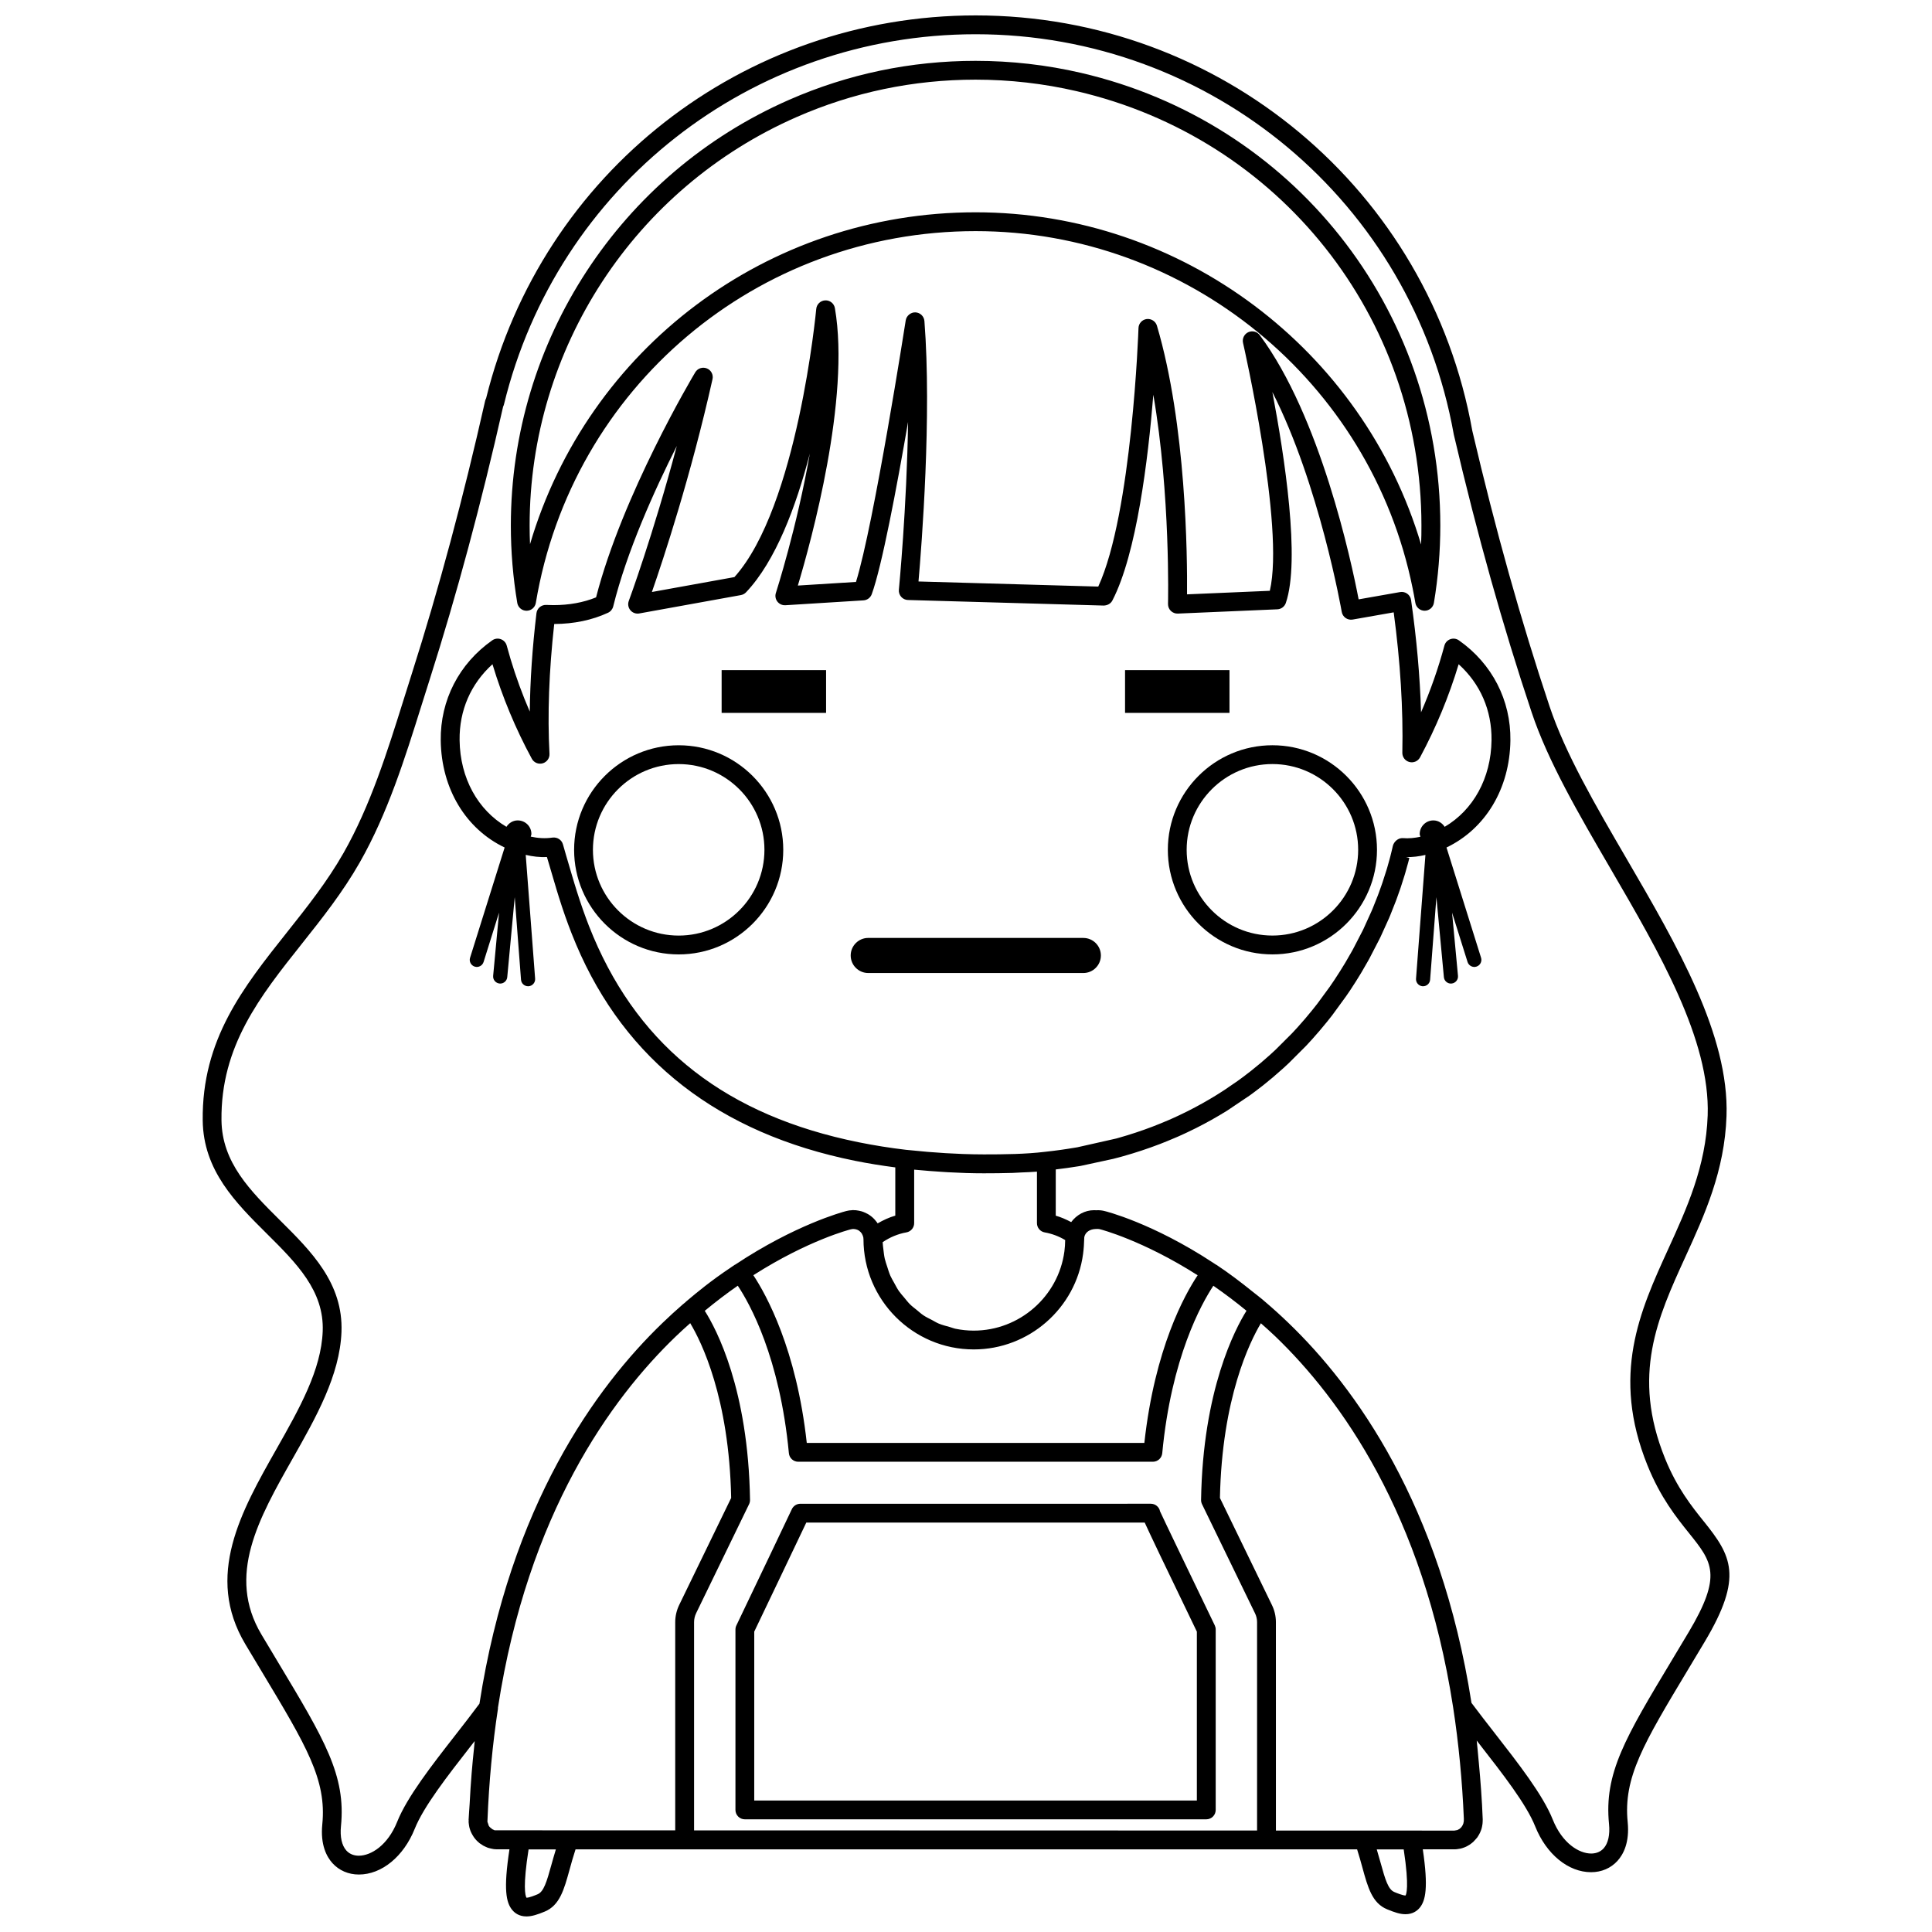 <?xml version="1.0" encoding="UTF-8"?>
<!-- Uploaded to: ICON Repo, www.iconrepo.com, Generator: ICON Repo Mixer Tools -->
<svg width="800px" height="800px" version="1.1" viewBox="144 144 512 512" xmlns="http://www.w3.org/2000/svg">
 <defs>
  <clipPath id="a">
   <path d="m197 148.09h406v503.81h-406z"/>
  </clipPath>
 </defs>
 <g clip-path="url(#a)">
  <path d="m595.54 547.21c-3.18-3.961-7.133-8.887-10.293-16.715-8.922-22.059-1.977-37.262 5.375-53.359 5.129-11.227 10.422-22.828 10.922-37.379 0.734-21.445-13.082-45.176-26.449-68.125-8.363-14.355-16.258-27.918-20.445-40.43-7.578-22.668-14.281-46.602-20.477-73.047-11.367-63.777-66.703-110.07-131.59-110.07-61.68 0-114.98 41.711-129.76 101.48-0.117 0.211-0.207 0.434-0.258 0.672-5.762 25.613-12.309 49.953-19.445 72.344l-2.141 6.793c-4.344 13.852-8.832 28.172-15.934 40.664-4.332 7.621-9.75 14.434-14.984 21.023-11.617 14.617-22.582 28.426-22.34 49.855 0.152 13.285 8.73 21.816 17.027 30.062 7.805 7.758 15.176 15.086 14.773 25.801-0.387 10.281-6.152 20.449-12.246 31.215-9.367 16.535-19.051 33.629-8.254 51.742l4.359 7.273c11.82 19.668 17.215 28.648 16.031 40.461-0.543 5.441 1.164 8.602 2.695 10.289 1.758 1.945 4.246 3.012 6.996 3.012 6.051 0 11.859-4.762 14.809-12.125 2.359-5.898 8.66-13.984 14.762-21.805 0.371-0.48 0.746-0.957 1.125-1.438-0.074 0.648-0.117 1.324-0.188 1.98-0.227 2.133-0.434 4.281-0.613 6.457-0.223 2.711-0.395 5.465-0.539 8.242-0.074 1.438-0.223 2.816-0.277 4.266h0.031c-0.016 0.215-0.023 0.414-0.023 0.535 0 0.09 0.082 0.68 0.09 0.766 0.012 0.105 0.074 0.457 0.098 0.562 0.039 0.168 0.086 0.328 0.137 0.492 0.016 0.055 0.16 0.48 0.18 0.535 0.016 0.039 0.246 0.535 0.266 0.578 0.047 0.102 0.211 0.395 0.266 0.484 0.055 0.121 0.273 0.449 0.348 0.559 0.047 0.07 0.125 0.172 0.211 0.277 0.105 0.145 0.211 0.289 0.598 0.695 0.035 0.035 0.09 0.086 0.145 0.137 0.121 0.121 0.277 0.258 0.539 0.48 0.172 0.141 0.277 0.211 0.172 0.109 0.125 0.105 0.66 0.453 0.777 0.523 0.039 0.023 0.105 0.055 0.156 0.086 0.004 0 0.023 0.016 0.031 0.016 0.016 0.004 0.039 0.016 0.055 0.023 0.012 0.004 0.016 0.004 0.023 0.012 0.035 0.02 0.066 0.031 0.102 0.047 0.105 0.059 0.191 0.102 0.203 0.102 0.047 0.023 0.211 0.098 0.379 0.168 0.121 0.055 0.266 0.117 0.316 0.137 0.016 0.004 0.047 0.012 0.07 0.02 0.125 0.039 0.422 0.121 0.539 0.145 0.023 0.004 0.105 0.023 0.172 0.039 0.125 0.031 0.262 0.059 0.316 0.07 0.09 0.02 0.422 0.086 0.52 0.098 0.023 0 0.121 0.004 0.191 0.012h0.004c0.215 0.02 0.453 0.039 0.559 0.039h3.359c-1.621 10.625-0.906 14.117 0.766 16.105 0.641 0.766 1.812 1.676 3.738 1.676 1.445 0 2.926-0.492 4.856-1.289 3.961-1.648 5.106-5.801 6.555-11.059 0.453-1.648 0.953-3.465 1.598-5.43h207.12c0.559 1.75 1.008 3.375 1.414 4.863 1.445 5.262 2.59 9.41 6.543 11.027 1.93 0.801 3.422 1.301 4.863 1.301 1.918 0 3.09-0.906 3.734-1.668 1.602-1.895 2.359-5.356 0.855-15.527l8.605-0.004c0.203 0 0.359-0.02 0.438-0.039 0.023 0 0.047 0 0.07-0.004 0.023-0.004 0.141-0.023 0.258-0.047 0.211-0.02 0.441-0.055 0.574-0.086 0.016-0.004 0.523-0.141 0.539-0.145 0.07-0.02 0.539-0.191 0.609-0.215 0.168-0.055 0.535-0.238 0.691-0.324 0.105-0.047 0.586-0.336 0.684-0.402 0.086-0.055 0.188-0.125 0.301-0.223 0.074-0.059 0.156-0.117 0.223-0.176 0.031-0.02 0.059-0.047 0.086-0.066 0.195-0.141 0.324-0.273 0.371-0.324 0.102-0.082 0.418-0.441 0.504-0.543 0.117-0.109 0.395-0.43 0.488-0.559 0.137-0.188 0.266-0.395 0.418-0.672 0.047-0.07 0.25-0.473 0.293-0.551 0.039-0.082 0.262-0.629 0.293-0.707 0.035-0.102 0.141-0.434 0.168-0.535l0.109-0.508c0.023-0.117 0.098-0.5 0.105-0.621l0.039-0.574c0.004-0.082 0.016-0.535 0.016-0.613-0.195-5.133-0.578-10.188-1.047-15.191-0.023-0.281-0.055-0.559-0.082-0.84-0.156-1.617-0.277-3.254-0.465-4.852 0.258 0.332 0.52 0.664 0.781 1.004 6.086 7.801 12.379 15.863 14.727 21.758 2.949 7.367 8.762 12.121 14.809 12.121 2.754 0 5.238-1.066 6.996-3.012 1.531-1.688 3.238-4.848 2.695-10.281-1.18-11.824 4.211-20.793 16.027-40.457l4.363-7.281c10.363-17.344 7.055-22.871-0.203-31.922zm-222.71-74.855c0 16.133 13.113 29.258 29.23 29.258 14.586 0 27.039-10.887 28.969-25.32 0.172-1.293 0.266-2.613 0.316-4.414v-0.004c0.004-0.031 0.016-0.059 0.02-0.09 0.266-1.215 1.395-2.016 2.941-2.086 0.082 0.004 0.543-0.012 0.594-0.012 0.223 0 0.43 0.02 0.691 0.098 0.109 0.023 11.25 2.906 25.801 12.176-3.406 5.098-11.371 19.336-14.125 44.426h-89.465c-2.734-24.898-10.758-39.297-14.156-44.441 14.68-9.359 25.699-12.125 25.754-12.141 0.039-0.004 0.086-0.02 0.133-0.031 0.176-0.031 0.383-0.066 0.43-0.07 0 0 0.059 0 0.141-0.004 0.133 0.004 0.273 0.016 0.344 0.016 0 0 0.137 0.02 0.273 0.047 0.172 0.051 0.398 0.117 0.441 0.125 0.109 0.07 0.348 0.188 0.469 0.238 0.055 0.051 0.383 0.344 0.441 0.387 0.082 0.105 0.227 0.301 0.316 0.395 0.023 0.051 0.223 0.469 0.25 0.523 0.016 0.035 0.133 0.438 0.152 0.48 0 0.137 0.016 0.277 0.035 0.414 0.008-0.004 0.004 0.016 0.004 0.031zm-91.621-110.94c-1.281 0-2.352 0.699-2.996 1.699-7.547-4.438-12.289-12.848-12.414-22.957-0.102-7.91 2.973-14.941 8.715-20.133 0.012 0.039 0.023 0.086 0.039 0.133 2.594 8.602 6.086 16.984 10.387 24.918 0.555 1.027 1.742 1.531 2.867 1.215 1.125-0.316 1.879-1.367 1.812-2.527-0.551-10.344-0.133-21.902 1.254-34.395 5.254-0.031 10.051-1.031 14.262-2.984 0.684-0.316 1.188-0.934 1.371-1.668 3.57-14.504 10.883-30.703 16.852-42.527-6.289 23.629-12.645 40.848-12.723 41.059-0.312 0.84-0.152 1.785 0.422 2.469 0.57 0.691 1.473 1.012 2.352 0.855l26.93-4.867c0.523-0.098 1.004-0.352 1.367-0.734 7.848-8.273 13.266-22.742 16.902-36.762-3.391 19.469-8.902 36.637-8.992 36.926-0.258 0.785-0.105 1.648 0.402 2.301 0.508 0.648 1.305 1.008 2.125 0.957l20.688-1.289c0.988-0.059 1.844-0.707 2.188-1.633 2.68-7.336 6.621-28.258 9.629-45.66-0.336 22.758-2.414 44.168-2.438 44.465-0.066 0.691 0.156 1.371 0.613 1.891 0.457 0.52 1.109 0.828 1.797 0.84l51.891 1.473c0.988-0.047 1.84-0.492 2.281-1.344 6.434-12.391 9.477-37.469 10.852-54.527 4.574 26.555 3.898 55.098 3.891 55.438-0.016 0.691 0.25 1.359 0.746 1.844 0.492 0.484 1.188 0.75 1.859 0.715l26.363-1.133c1.027-0.039 1.918-0.711 2.254-1.684 3.883-11.348-0.344-38.898-3.566-55.887 12.453 24.484 18.32 57.859 18.383 58.254 0.109 0.648 0.48 1.234 1.023 1.617 0.543 0.383 1.215 0.527 1.863 0.418l10.883-1.914c1.762 13.129 2.535 25.633 2.289 37.195-0.023 1.152 0.746 2.172 1.859 2.465 1.133 0.297 2.289-0.215 2.836-1.23 4.231-7.879 7.668-16.164 10.227-24.68 5.742 5.188 8.812 12.219 8.715 20.133-0.125 10.105-4.871 18.516-12.418 22.957-0.645-0.996-1.719-1.699-2.996-1.699-2 0-3.621 1.621-3.621 3.621 0 0.258 0.137 0.465 0.188 0.707-1.516 0.336-3.078 0.492-4.648 0.367-1.211-0.098-2.394 0.918-2.672 2.117l-0.117 0.52-0.207 0.875-0.137 0.555-0.211 0.848-0.152 0.574-0.664 2.367-0.176 0.578-1.031 3.215-0.246 0.719-0.781 2.18-0.281 0.75-1.293 3.254-0.352 0.828-2.062 4.543-0.293 0.609-2.523 4.871-0.387 0.699-1.562 2.711-0.289 0.48c-0.797 1.316-1.621 2.637-2.492 3.949l-0.324 0.492-0.742 1.09-0.383 0.562-3.254 4.438-0.371 0.473-1.117 1.406c-1.148 1.422-2.348 2.828-3.805 4.449l-1.074 1.16-0.395 0.422-4.172 4.168-0.402 0.383-1.379 1.266c-1.531 1.371-3.117 2.719-4.828 4.07l-1.441 1.109s-0.398 0.301-0.398 0.309l-1.387 1.027-0.473 0.336-3.344 2.293-0.707 0.457-1.426 0.906c-2.492 1.543-5.074 2.984-7.633 4.273l-2.168 1.055-0.559 0.262-1.688 0.77-0.605 0.266-2.297 0.961c-0.609 0.25-1.215 0.492-2.106 0.832-2.848 1.09-5.879 2.09-9.004 2.973l-0.574 0.16-10.242 2.309-0.516 0.086c-2.559 0.438-5.18 0.812-8.027 1.117-5.234 0.637-10.918 0.691-16.281 0.691-1.812 0-3.648-0.039-5.512-0.105-2.988-0.105-6.074-0.289-9.441-0.57-1.812-0.156-3.707-0.336-5.703-0.543-4.227-0.5-8.328-1.152-12.531-2-34.727-7.023-57.707-24.801-70.277-54.426l-1.164-2.852c-1.117-2.863-2.168-5.856-3.234-9.246l-0.621-2-0.145-0.484-0.266-0.891-0.168-0.555-1.656-5.613c-0.289-0.941-0.555-1.891-0.816-2.852-0.328-1.223-1.512-1.984-2.777-1.82-1.91 0.289-3.879 0.16-5.769-0.258 0.047-0.238 0.18-0.438 0.18-0.691 0.012-1.977-1.609-3.602-3.609-3.602zm103 109.18c1.188-0.211 2.055-1.25 2.055-2.453v-14.172c0.641 0.059 1.23 0.105 1.848 0.16 0.68 0.059 1.367 0.121 2.031 0.176 1.109 0.09 2.191 0.168 3.254 0.23 0.629 0.039 1.27 0.09 1.883 0.121 1.102 0.059 2.18 0.105 3.25 0.145 0.52 0.02 1.047 0.051 1.562 0.066 1.559 0.047 3.098 0.07 4.625 0.07 2.5 0 5.062-0.023 7.637-0.102 0.789-0.023 1.566-0.09 2.352-0.125 1.371-0.059 2.746-0.102 4.098-0.211v13.645c0 1.211 0.867 2.246 2.055 2.453 1.926 0.344 3.75 1.027 5.426 2.031-0.012 1.012-0.074 2.019-0.207 3.008-1.602 11.969-11.93 20.992-24.027 20.992-1.641 0-3.25-0.172-4.801-0.488-0.543-0.109-1.043-0.328-1.57-0.473-0.984-0.273-1.977-0.52-2.902-0.906-0.629-0.262-1.195-0.629-1.793-0.945-0.762-0.398-1.547-0.762-2.258-1.238-0.629-0.418-1.188-0.941-1.777-1.422-0.594-0.484-1.215-0.934-1.762-1.473-0.586-0.574-1.082-1.238-1.613-1.875-0.449-0.539-0.934-1.055-1.336-1.637-0.488-0.711-0.887-1.484-1.301-2.246-0.328-0.598-0.691-1.18-0.969-1.809-0.352-0.789-0.598-1.641-0.867-2.481-0.215-0.684-0.469-1.355-0.629-2.062-0.188-0.812-0.266-1.656-0.371-2.5-0.074-0.625-0.156-1.246-0.188-1.883 1.902-1.301 4.055-2.199 6.297-2.598zm97.801 27.598c17.098 16.438 39.141 46.82 47.074 98.199 1.477 9.523 2.43 19.609 2.852 29.582-0.012 0.109-0.012 0.555-0.012 0.664-0.004 0.039-0.121 0.586-0.125 0.625-0.012 0.023-0.203 0.453-0.211 0.484-0.02 0.039-0.297 0.441-0.316 0.484-0.066 0.055-0.434 0.395-0.492 0.453-0.047 0.02-0.523 0.273-0.562 0.297-0.039 0.004-0.734 0.133-0.789 0.145l-47.297-0.012-0.004-55.238c0-1.594-0.379-3.184-1.078-4.578l-13.754-28.32c0.527-26.5 7.945-41.43 10.852-46.301 1.285 1.148 2.566 2.262 3.863 3.516zm-151.24-6.812c2.852-2.352 5.769-4.594 8.75-6.656 3.144 4.715 11.133 18.922 13.543 44.391 0.117 1.281 1.195 2.262 2.484 2.262h93.977c1.285 0 2.363-0.977 2.484-2.262 2.398-25.332 10.387-39.609 13.543-44.379 2.957 2.051 5.898 4.258 8.781 6.629-2.984 4.769-11.574 20.988-12.035 50.129-0.004 0.387 0.082 0.777 0.25 1.129l14.031 28.887c0.363 0.73 0.559 1.551 0.559 2.367v55.227l-149.2-0.035v-55.191c0-0.816 0.195-1.641 0.562-2.398l14.016-28.859c0.172-0.352 0.258-0.734 0.25-1.129-0.461-29.316-8.902-45.242-11.992-50.109zm-3.856 3.273c2.918 4.852 10.324 19.723 10.852 46.32l-13.75 28.309c-0.699 1.43-1.074 3.012-1.074 4.59v55.191l-47.777-0.012c-0.098-0.031-0.191-0.059-0.23-0.059-0.004 0 0 0.004 0 0.004-0.102-0.086-0.16-0.109-0.297-0.152-0.066-0.039-0.133-0.074-0.203-0.109-0.137-0.125-0.293-0.277-0.438-0.352-0.039-0.047-0.152-0.145-0.227-0.223-0.051-0.07-0.109-0.141-0.176-0.211-0.031-0.055-0.047-0.082-0.074-0.125-0.059-0.195-0.227-0.746-0.281-0.863l-0.031 0.004c-0.012-0.133-0.023-0.238-0.039-0.363 0.004-0.051 0.016-0.102 0.02-0.145v-0.086c0.402-10.191 1.34-20.148 2.781-29.57 0.012-0.09-0.004-0.176-0.004-0.262 0.004-0.023 0.004-0.051 0.012-0.074 7.918-51.402 29.977-81.812 47.09-98.277 1.281-1.246 2.566-2.391 3.848-3.535zm-36.797 143.58c-1.246 4.516-2.023 7.098-3.656 7.773-0.66 0.273-2.191 0.906-2.938 0.91-0.352-0.578-0.973-3.082 0.555-12.809h7.234c-0.445 1.461-0.844 2.856-1.195 4.125zm226.36 8.094c-0.742 0-2.289-0.641-2.961-0.922-1.621-0.66-2.402-3.246-3.641-7.742-0.309-1.109-0.641-2.301-1.02-3.551h7.141c1.551 10.152 0.633 12.047 0.48 12.215zm74.992-69.719-4.348 7.262c-12.398 20.637-18.062 30.051-16.711 43.523 0.281 2.82-0.227 5.106-1.43 6.438-1.027 1.133-2.363 1.371-3.301 1.371-3.273 0-7.688-2.777-10.172-8.977-2.613-6.555-9.129-14.902-15.434-22.984-2.102-2.699-4.188-5.375-6.117-7.965-8.191-52.527-30.875-83.738-48.48-100.67-2.055-1.984-4.098-3.828-6.07-5.508l-0.082-0.07c-0.004-0.004-0.012-0.012-0.016-0.016-0.031-0.023-0.07-0.055-0.102-0.082l-0.699-0.605c-0.828-0.695-1.676-1.324-2.516-1.996-3.117-2.519-6.383-4.996-9.637-7.148-0.035-0.023-0.086-0.023-0.121-0.047l-0.594-0.395c-16.258-10.707-28.766-13.77-28.816-13.777-0.609-0.168-1.258-0.25-1.926-0.25l-0.297 0.02c-0.051 0-0.594-0.023-0.645-0.023-2.465 0-4.664 1.258-6.082 3.16-1.309-0.695-2.672-1.301-4.09-1.703l0.004-12.254c2.051-0.258 4.102-0.508 6.074-0.848 0.012 0 0.559-0.098 0.57-0.098l8.621-1.867c0.684-0.172 1.371-0.348 2.047-0.539 0.004 0 0.598-0.168 0.609-0.172 3.266-0.922 6.438-1.969 9.684-3.211 0.664-0.25 1.328-0.52 1.93-0.77l2.434-1.02c0.004 0 0.637-0.277 0.641-0.277l1.754-0.801c0.004-0.004 0.605-0.281 0.613-0.289l1.758-0.855c0.004 0 0.457-0.227 0.465-0.227 2.727-1.367 5.43-2.883 8.184-4.586l5.965-4.012c0.004 0 0.488-0.359 0.5-0.359l1.094-0.816c0.012-0.004 0.418-0.316 0.43-0.328l1.594-1.223c1.727-1.371 3.387-2.781 5.117-4.332l1.34-1.23 0.383-0.363 4.418-4.414 0.395-0.418 1.352-1.473c1.309-1.457 2.57-2.934 3.969-4.66l0.988-1.25 0.383-0.488 3.598-4.934 0.312-0.453 0.68-0.996 0.324-0.488c0.91-1.371 1.777-2.75 2.606-4.125 0-0.004 0.297-0.504 0.301-0.508l1.633-2.832c0-0.004 0.402-0.727 0.402-0.73l2.637-5.094 0.293-0.598 2.176-4.801 0.352-0.836 1.484-3.754s0.246-0.656 0.246-0.66l0.855-2.41c0-0.004 0.215-0.641 0.223-0.648l1.004-3.16 0.176-0.59 0.77-2.754s0.141-0.535 0.141-0.539l0.18-0.727-0.863-0.211c1.727 0.039 3.449-0.188 5.125-0.578l-2.492 32.789c-0.082 1.031 0.695 1.934 1.727 2.016h0.141c0.973 0 1.793-0.75 1.867-1.734l1.664-21.879 1.984 21.199c0.09 0.973 0.906 1.703 1.863 1.703 0.059 0 0.121-0.004 0.18-0.012 1.031-0.102 1.789-1.012 1.691-2.047l-1.566-16.742 4.102 13.078c0.309 0.984 1.367 1.543 2.352 1.23 0.988-0.312 1.543-1.367 1.23-2.352l-9.16-29.215c10.273-4.918 16.773-15.547 16.934-28.383 0.133-10.656-4.84-20.32-13.645-26.512-0.664-0.473-1.516-0.586-2.281-0.309-0.766 0.277-1.352 0.91-1.562 1.699-1.621 6.019-3.699 11.941-6.195 17.684-0.277-9.473-1.164-19.441-2.641-29.766-0.098-0.672-0.457-1.266-1.008-1.668-0.543-0.398-1.234-0.555-1.895-0.438l-10.992 1.934c-1.953-10.152-10.148-48.453-26.207-70.023-0.707-0.945-1.969-1.266-3.043-0.777-1.066 0.5-1.648 1.672-1.387 2.828 0.117 0.504 11.109 48.738 7.098 65.703l-21.938 0.941c0.09-9.922-0.188-44.875-7.977-71.191-0.348-1.18-1.523-1.918-2.711-1.77-1.215 0.156-2.137 1.168-2.176 2.398-0.016 0.5-1.703 49.051-10.664 68.504l-47.637-1.355c0.848-9.707 3.523-43.938 1.57-69.012-0.102-1.266-1.129-2.254-2.394-2.301-1.148-0.059-2.363 0.855-2.559 2.109-0.09 0.559-8.453 54.164-13.184 69.328l-15.406 0.961c3.508-11.688 13.961-49.586 9.82-73.512-0.211-1.234-1.305-2.125-2.555-2.066-1.25 0.051-2.273 1.02-2.387 2.266-0.047 0.527-4.977 52.48-21.684 71.066l-21.871 3.953c3.059-8.801 10.348-30.828 16.062-56.402 0.266-1.195-0.371-2.41-1.512-2.856-1.133-0.453-2.438-0.016-3.062 1.039-0.797 1.328-19.285 32.469-26.285 59.641-3.356 1.367-7.152 2.055-11.316 2.055-0.66 0-1.285-0.016-1.875-0.051-1.316-0.066-2.449 0.891-2.606 2.195-1.094 9.195-1.676 17.914-1.77 26.07-1.965-4.527-3.664-9.176-5.078-13.875-0.363-1.203-0.707-2.41-1.031-3.621-0.211-0.785-0.797-1.414-1.562-1.691-0.766-0.277-1.617-0.168-2.281 0.309-8.805 6.191-13.773 15.855-13.645 26.516 0.16 12.832 6.66 23.469 16.934 28.379l-9.16 29.215c-0.312 0.988 0.242 2.039 1.23 2.352s2.039-0.242 2.352-1.23l4.098-13.078-1.562 16.742c-0.102 1.031 0.66 1.949 1.691 2.047 0.059 0.004 0.117 0.012 0.176 0.012 0.957 0 1.777-0.73 1.867-1.703l1.98-21.199 1.668 21.879c0.074 0.984 0.898 1.734 1.867 1.734h0.145c1.031-0.086 1.805-0.984 1.727-2.016l-2.492-32.797c1.832 0.434 3.723 0.656 5.621 0.574 0.098 0.332 0.195 0.664 0.297 0.996l1.641 5.562 0.168 0.555 0.266 0.898s0.145 0.492 0.145 0.5l0.664 2.152c1.066 3.402 2.156 6.504 3.34 9.531l1.219 2.984c13.047 30.758 37.898 50.039 73.852 57.309 3.594 0.727 7.133 1.285 10.73 1.758v12.781c-1.641 0.469-3.195 1.199-4.684 2.055-0.074-0.117-0.156-0.246-0.203-0.309-0.031-0.039-0.422-0.516-0.453-0.551-0.102-0.145-0.438-0.484-0.57-0.605-0.016-0.016-0.363-0.316-0.383-0.332-0.207-0.18-0.418-0.332-0.434-0.332v0.004c-0.055-0.039-0.137-0.098-0.223-0.145-0.195-0.145-0.387-0.25-0.57-0.328-0.047-0.023-0.828-0.383-0.871-0.406-0.055-0.023-0.125-0.051-0.207-0.074-0.195-0.082-0.395-0.133-0.559-0.168-0.082-0.023-0.469-0.105-0.551-0.125-0.109-0.023-0.645-0.105-0.754-0.117-0.18-0.012-0.363-0.02-0.227 0.004-0.309-0.055-0.762-0.051-1.062 0.016-0.309 0-0.539 0.047-0.812 0.105-0.156 0.016-0.309 0.051-0.457 0.098-1.059 0.273-13.566 3.68-29.367 14.172-0.047 0.023-0.102 0.031-0.141 0.059-0.289 0.188-0.523 0.359-0.801 0.543-0.047 0.031-0.086 0.055-0.133 0.086s-0.09 0.066-0.137 0.102c-5.309 3.535-9.219 6.805-11.348 8.605l-0.551 0.465c-0.035 0.031-0.055 0.074-0.09 0.109-0.25 0.211-0.516 0.406-0.762 0.621-1.77 1.535-3.551 3.164-5.336 4.883-17.637 16.973-40.359 48.254-48.516 100.9-1.988 2.684-4.152 5.465-6.348 8.281-6.312 8.09-12.836 16.465-15.457 23.023-2.484 6.207-6.902 8.988-10.176 8.988-0.938 0-2.273-0.238-3.293-1.371-1.203-1.336-1.715-3.621-1.43-6.445 1.344-13.461-4.312-22.883-16.715-43.523l-4.348-7.262c-9.316-15.625-0.754-30.73 8.309-46.727 6.125-10.812 12.461-21.984 12.891-33.484 0.488-12.902-8.012-21.355-16.238-29.523-7.934-7.891-15.434-15.34-15.562-26.586-0.223-19.652 10.211-32.789 21.254-46.691 5.356-6.734 10.891-13.707 15.418-21.664 7.367-12.957 11.941-27.539 16.359-41.641l2.137-6.762c7.144-22.41 13.695-46.742 19.469-72.344 0.105-0.191 0.18-0.395 0.23-0.605 14.086-57.746 65.496-98.078 125.01-98.078 62.461 0 115.73 44.562 126.7 106.09 6.258 26.73 13.004 50.809 20.633 73.621 4.348 13.004 12.375 26.773 20.867 41.359 13.008 22.332 26.461 45.434 25.781 65.445-0.465 13.551-5.559 24.695-10.48 35.477-7.461 16.344-15.184 33.246-5.461 57.305 3.438 8.508 7.648 13.754 11.027 17.965 6.109 7.613 8.891 11.086-0.168 26.281z"/>
 </g>
 <path d="m323.86 396.93c15.281 0 27.711-12.434 27.711-27.715s-12.43-27.711-27.711-27.711-27.715 12.43-27.715 27.711 12.43 27.715 27.715 27.715zm0-50.441c12.531 0 22.723 10.191 22.723 22.723s-10.191 22.727-22.723 22.727-22.727-10.195-22.727-22.727 10.191-22.723 22.727-22.723z"/>
 <path d="m453.49 369.21c0 15.281 12.434 27.715 27.715 27.715s27.711-12.434 27.711-27.715-12.43-27.711-27.711-27.711-27.715 12.426-27.715 27.711zm27.715-22.727c12.531 0 22.723 10.191 22.723 22.723s-10.191 22.727-22.723 22.727-22.727-10.195-22.727-22.727 10.199-22.723 22.727-22.723z"/>
 <path d="m430.48 163.31c-9.113-2.117-18.512-3.184-27.938-3.184-17.168 0-33.801 3.473-49.422 10.328-44.797 19.645-73.742 63.934-73.742 112.83 0 6.871 0.57 13.754 1.715 20.559 0.23 1.168 1.258 2.012 2.449 2.012h0.035c1.203-0.016 2.223-0.891 2.422-2.086 9.551-57.086 58.566-98.52 116.55-98.52 56.004 0 104.7 39.781 115.8 94.59 0.266 1.305 0.516 2.613 0.734 3.93 0.203 1.199 1.246 2.082 2.457 2.082 1.215 0 2.258-0.883 2.457-2.082 1.129-6.715 1.699-13.613 1.699-20.488 0-57.633-39.152-106.96-95.215-119.97zm90.121 124.99c-15.332-51.609-63.359-88.039-118.06-88.039-55.312 0-102.8 36.195-118.08 87.953-0.07-1.648-0.105-3.289-0.105-4.934 0-46.918 27.773-89.41 70.754-108.26 14.992-6.574 30.949-9.91 47.422-9.91 9.047 0 18.066 1.027 26.812 3.059 53.785 12.473 91.352 59.812 91.352 115.11 0.012 1.668-0.023 3.348-0.094 5.019z"/>
 <path d="m338.9 575.83v47.816c0 1.379 1.113 2.492 2.492 2.492h122.29c1.375 0 2.492-1.113 2.492-2.492v-47.816c0-0.379-0.086-0.746-0.246-1.09-5.578-11.543-14.066-29.199-14.5-30.215-0.223-1.176-1.254-2.019-2.449-2.019l-92.875 0.004c-0.992 0-1.891 0.594-2.289 1.5-0.387 0.875-8.984 18.867-14.664 30.742-0.168 0.34-0.246 0.707-0.246 1.078zm4.984 0.566c1.98-4.141 11.148-23.301 13.793-28.898h89.684c1.309 2.871 4.731 10.102 13.82 28.902v44.754h-117.3z"/>
 <path d="m335.24 321.59h27.68v11.332h-27.68z"/>
 <path d="m442.15 321.59h27.676v11.332h-27.676z"/>
 <path d="m374.09 401.86h57.008c2.562 0 4.648-2.082 4.648-4.648 0-2.562-2.086-4.648-4.648-4.648l-57.008-0.004c-2.562 0-4.648 2.086-4.648 4.648 0 2.57 2.086 4.652 4.648 4.652z"/>
</svg>